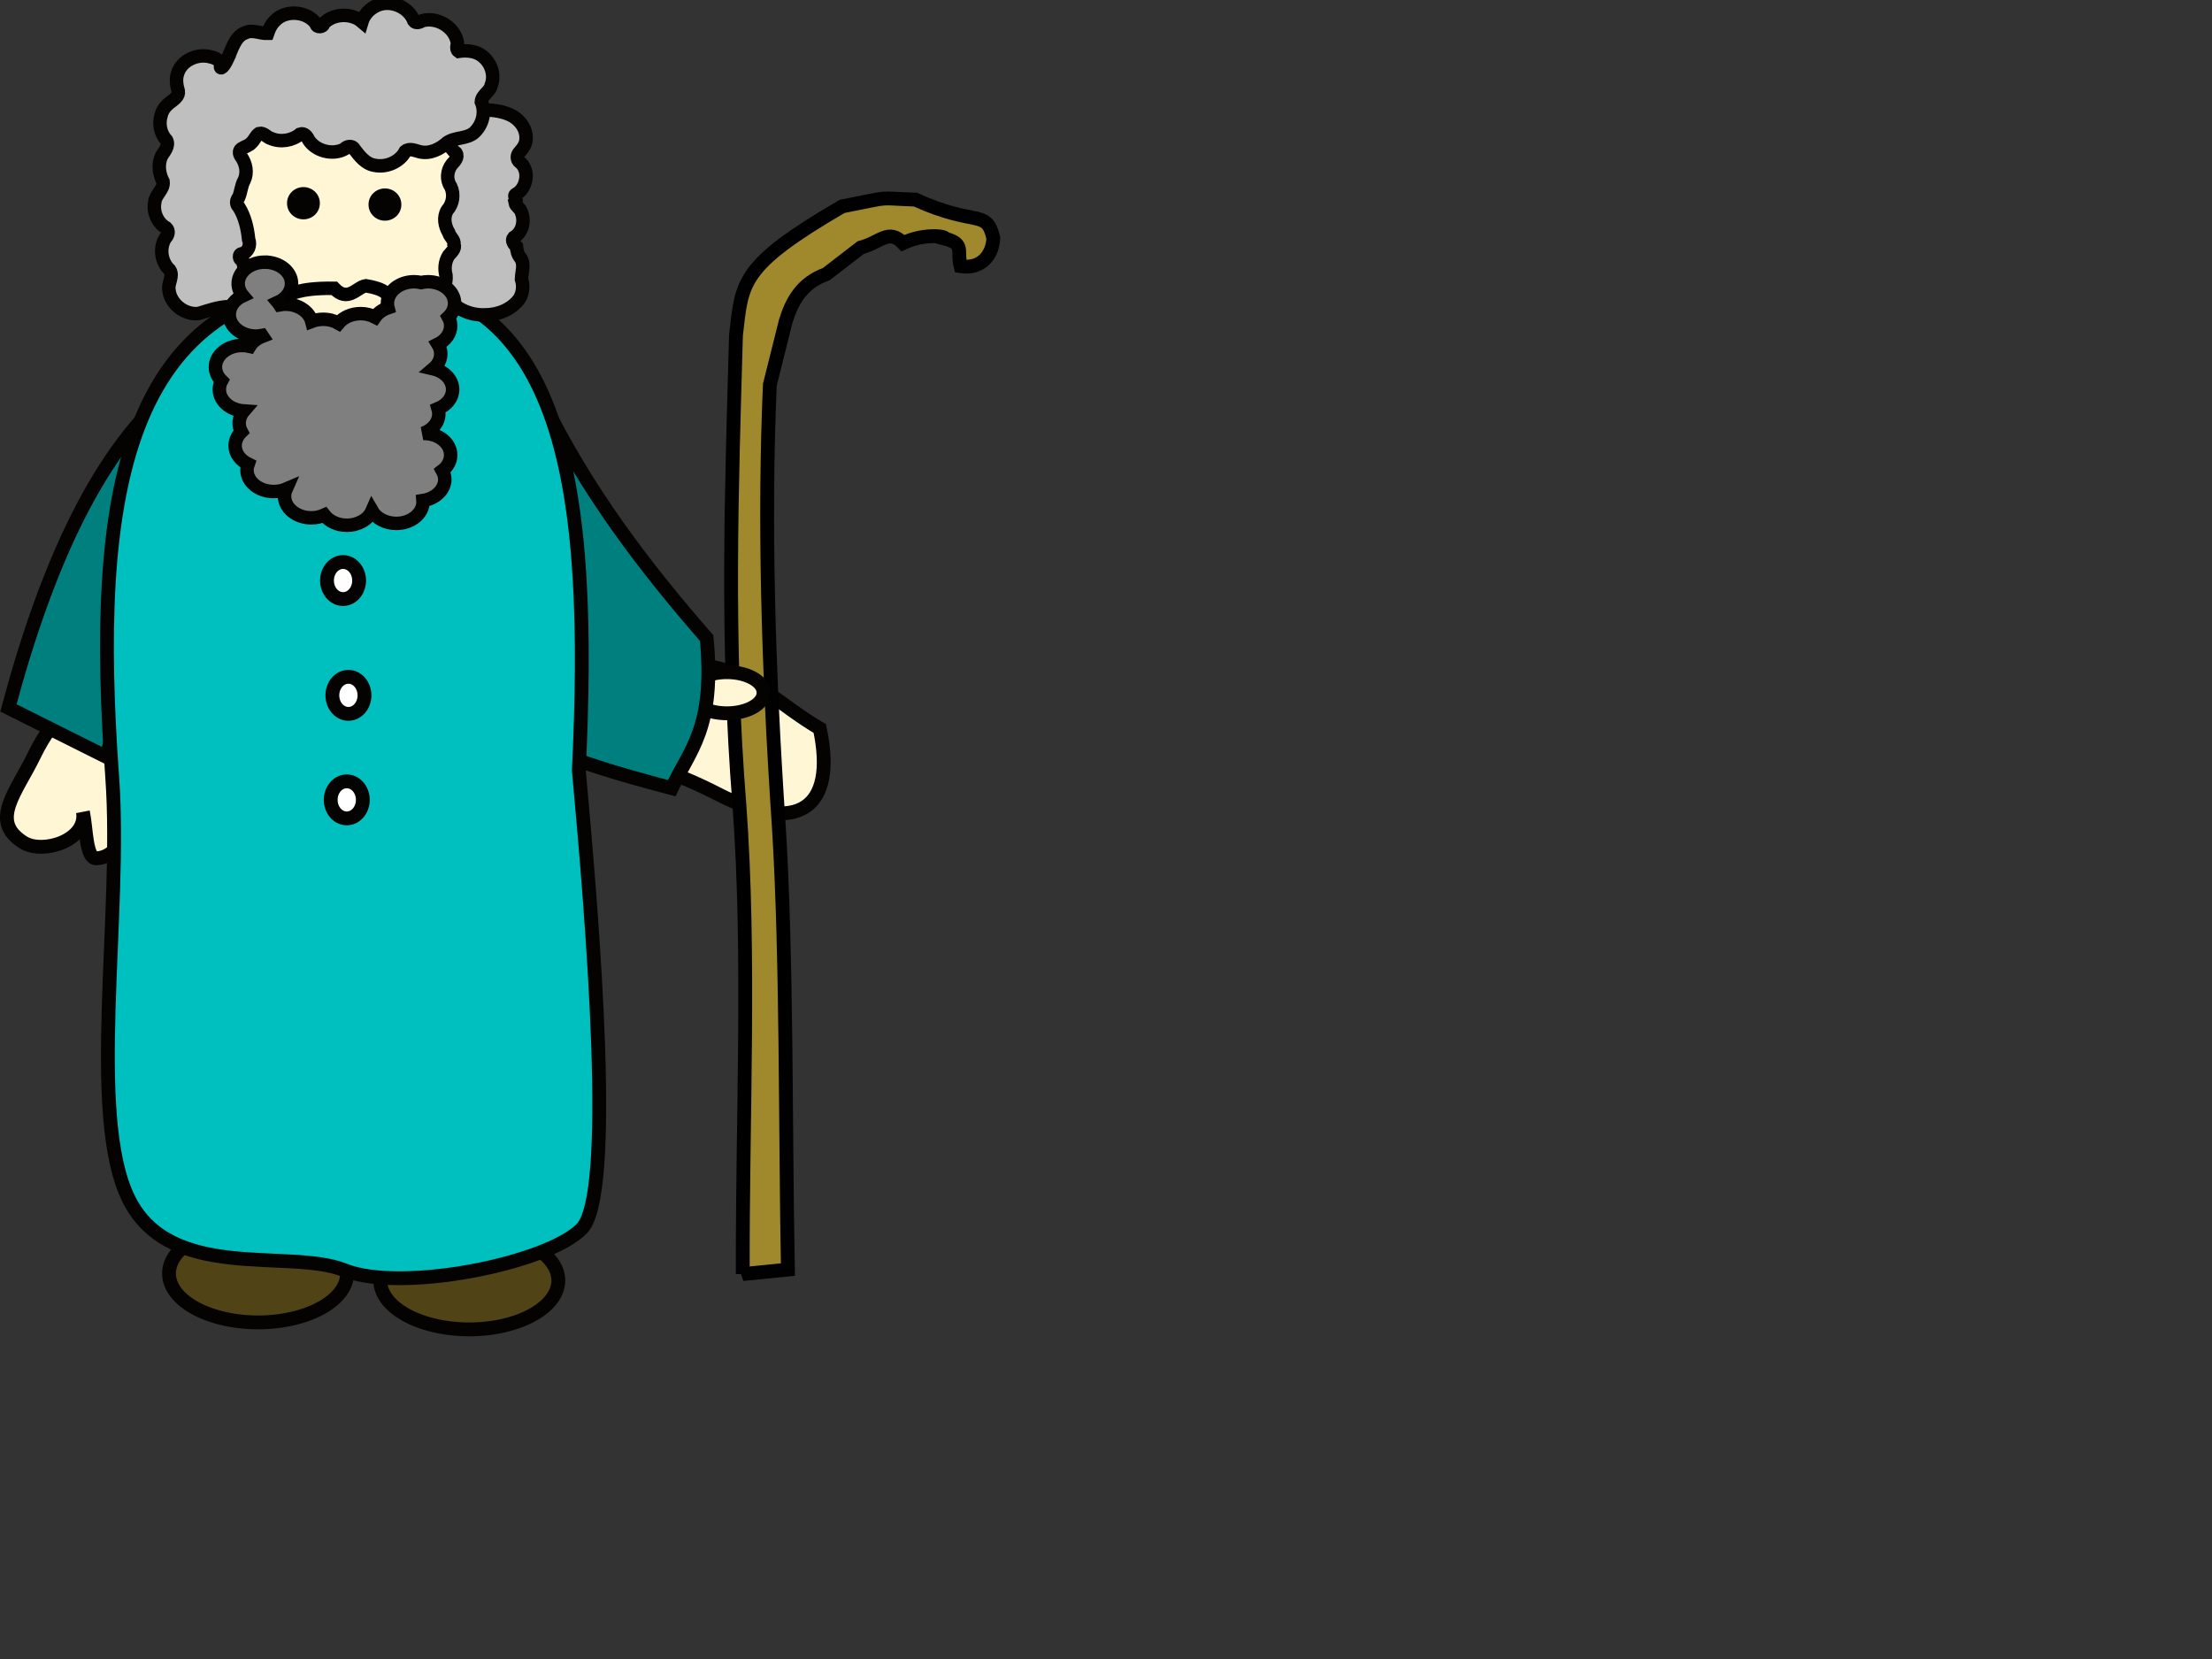 <?xml version="1.0"?><svg width="640" height="480" xmlns="http://www.w3.org/2000/svg">
 <rect width="100%" height="100%" fill="#333333" stroke="none"/>
 <g>
  <path fill="#ffffff" stroke="#050202" stroke-width="2" stroke-linecap="round" stroke-miterlimit="4" stroke-dashoffset="0" d="m-134.691,-44.563l0,0l0,0z" id="path5539"/>
  <path fill="#fff6d5" stroke="#050202" stroke-width="4" stroke-linecap="round" stroke-miterlimit="4" stroke-dashoffset="0" id="path5610" d="m237.186,210.783c4.973,23.339 -6.51,30.792 -29.229,19.088c-24.575,-12.66 -36.684,-10.032 -32.977,-18.255c4.141,-9.186 15.309,-22.635 32.977,-18.255c10.439,2.588 18.267,11 29.229,17.422z"/>
  <path fill="#fff6d5" stroke="#050202" stroke-width="4" stroke-linecap="round" stroke-miterlimit="4" stroke-dashoffset="0" id="path5597" d="m29.151,202.997c-6.497,-1.6 -13.579,3.864 -19.18,15.401c-5.302,10.922 -13.151,19.178 -3.167,25.376c5.565,3.455 18.563,-0.594 17.196,-8.837c0.998,4.52 0.823,13.438 3.805,13.396c4.361,-0.061 9.199,-4.426 6.721,-13.182c-0.605,-2.14 -0.409,-4.241 -1.014,-5.946c0.19,-0.526 0.389,-1.055 0.525,-1.609c3.066,-12.453 1.612,-23 -4.886,-24.6z"/>
  <path fill="#007f7f" stroke="#050202" stroke-width="4" stroke-linecap="round" stroke-miterlimit="4" stroke-dashoffset="0" id="rect5577" d="m50.924,111.885l5.051,20.203l-25.254,86.873l-28.284,-14.142c11.25,-42.031 26.479,-75.109 48.487,-92.934z"/>
  <path fill="#504416" stroke="#050202" stroke-width="4" stroke-linecap="round" stroke-miterlimit="4" stroke-dashoffset="0" d="m100.422,368.464a25.759,14.142 0 1 1-51.518,0a25.759,14.142 0 1 151.518,0z" id="path5573"/>
  <path fill="#504416" stroke="#050202" stroke-width="4" stroke-linecap="round" stroke-miterlimit="4" stroke-dashoffset="0" d="m161.536,370.484a25.759,14.142 0 1 1-51.518,0a25.759,14.142 0 1 151.518,0z" id="path5575"/>
  <path fill="#a0892c" fill-rule="evenodd" stroke="#000000" stroke-width="4" stroke-miterlimit="4" id="path5608" d="m214.904,368.629c-0.13,-45.379 2.238,-92.007 -0.98,-135.843c-3.824,-47.613 -2.216,-91.604 -0.98,-135.843c1.807,-15.282 1.008,-19.898 30.695,-37.226c15.386,-2.977 9.216,-2.359 21.225,-1.959c17.622,8.026 20.504,2.516 22.532,11.103c-0.164,4.668 -3.258,9.112 -9.47,8.164c-1.13,-4.427 1.331,-6.474 -4.572,-8c0.517,-0.696 -5.923,-1.604 -12.082,1.306c-4.211,-4.289 -6.492,-0.195 -12.245,1.306l-9.96,7.674c-6.994,2.522 -9.948,7.736 -11.756,13.715l-4.572,18.287c-1.676,38.827 -0.559,81.124 2.612,128.006c2.35,38.23 1.81,85.131 2.612,128.006l-13.062,1.306z"/>
  <path fill="#fff6d5" stroke="#050202" stroke-width="4" stroke-linecap="round" stroke-miterlimit="4" stroke-dashoffset="0" d="m220.912,200.427a10.6,5.889 0 1 1-21.199,0a10.6,5.889 0 1 121.199,0z" id="path5613"/>
  <path fill="#007f7f" stroke="#050202" stroke-width="4" stroke-linecap="round" stroke-miterlimit="4" stroke-dashoffset="0" id="rect5594" d="m156.98,115.925c12.687,26.036 29.437,48.008 47.477,68.69c2.491,26.195 -5.005,32.417 -10.102,43.437c-18.967,-5.005 -26.673,-7.759 -32.325,-10.102l-5.051,-102.025z"/>
  <path fill="#00bfbf" stroke="#050202" stroke-width="4" stroke-linecap="round" stroke-miterlimit="4" stroke-dashoffset="0" id="path5564" d="m167.474,222.862c4.18,45.696 10.441,122.726 0.867,132.611c-9.818,10.136 -52.225,18.627 -68.724,12.032c-15.926,-6.366 -50.211,3.633 -62.3,-20.446c-12.089,-24.079 -1.983,-82.235 -4.843,-122.054c-5.786,-80.566 2.163,-142.988 72.143,-143.929c59.546,-0.8 66.738,61.486 62.857,141.786z"/>
  <path fill="#ffffff" stroke="#050202" stroke-width="4" stroke-linecap="round" stroke-miterlimit="4" stroke-dashoffset="0" d="m103.902,167.972a4.643,5.357 0 1 1-9.286,0a4.643,5.357 0 1 19.286,0z" id="path5567"/>
  <path fill="#ffffff" stroke="#050202" stroke-width="4" stroke-linecap="round" stroke-miterlimit="4" stroke-dashoffset="0" d="m105.451,201.186a4.643,5.357 0 1 1-9.286,0a4.643,5.357 0 1 19.286,0z" id="path5569"/>
  <path fill="#ffffff" stroke="#050202" stroke-width="4" stroke-linecap="round" stroke-miterlimit="4" stroke-dashoffset="0" d="m104.974,231.427a4.643,5.357 0 1 1-9.286,0a4.643,5.357 0 1 19.286,0z" id="path5571"/>
  <g id="g5726">
   <path fill="#fff6d5" stroke="#050202" stroke-width="4" stroke-linecap="round" stroke-miterlimit="4" stroke-dashoffset="0" id="path4584" d="m138.38,64.274a37.177,43.016 0 1 1-74.354,0a37.177,43.016 0 1 174.354,0z"/>
   <path fill="#bfbfbf" stroke="#050202" stroke-width="3.897" stroke-linecap="round" stroke-miterlimit="4" stroke-dashoffset="0" d="m138.26,31.931c-3.528,0.607 -7.043,2.656 -8.382,5.925c-0.877,2.28 0.115,4.951 2.072,6.442c0.731,1.189 -0.422,2.39 -1.215,3.231c-1.439,1.838 -1.674,4.526 -0.314,6.462c1.036,2.22 0.649,4.978 -1.019,6.834c-1.216,2.019 -0.725,4.56 0.431,6.499c0.311,1.208 1.7,2.04 1.529,3.38c0.497,1.289 -0.829,2.318 -1.568,3.231c-1.086,1.732 -1.265,3.864 -0.745,5.794c0.185,1.979 -0.969,4.085 0.157,5.942c2.265,3.584 6.774,5.62 11.132,5.422c3.788,0.022 7.68,-1.579 9.877,-4.568c1.089,-1.714 1.286,-3.858 0.666,-5.757c0.046,-2.028 0.989,-4.264 -0.274,-6.128c-0.795,-0.922 -1.075,-2.109 -1.176,-3.268c-0.664,-0.645 -1.559,-1.764 -0.823,-2.637c2.476,-1.396 3.273,-4.638 2.318,-7.114c-0.187,-1.241 -1.748,-1.938 -1.924,-3.006c1.097,-0.856 -1.008,-1.981 0.568,-2.57c1.824,-1.162 2.676,-3.337 2.644,-5.36c-0.076,-1.405 -0.62,-2.843 -1.803,-3.751c-1.015,-0.754 -0.911,-2.102 -0.078,-2.934c0.939,-1.05 1.815,-2.243 1.859,-3.671c0.286,-3.107 -1.988,-6.053 -4.939,-7.246c-2.65,-1.128 -5.643,-1.357 -8.512,-1.229c-0.16,0.025 -0.32,0.05 -0.479,0.076z" id="path5447"/>
   <path fill="#bfbfbf" stroke="#050202" stroke-width="3.897" stroke-linecap="round" stroke-miterlimit="4" stroke-dashoffset="0" d="m65.923,16.85c-1.16,2.544 -2.289,3.54 -2.135,2.122c0.154,-1.418 -1.421,-2.199 -2.666,-2.466c-3.823,-1.183 -8.52,0.875 -9.689,4.6c-0.641,1.724 -0.333,3.588 0.156,5.305c0.193,1.321 -1.001,2.178 -1.944,2.923c-1.387,0.966 -2.603,2.253 -2.987,3.882c-0.821,2.496 -0.306,5.419 1.553,7.391c0.759,1.634 -0.623,3.16 -1.454,4.484c-1.117,2.371 -0.781,5.176 0.421,7.46c0.3,2.278 -2.223,3.703 -2.384,5.89c-0.583,2.813 0.675,6.01 3.322,7.506c0.866,0.811 0.544,2.163 -0.248,2.906c-1.814,2.891 -1.281,6.909 1.249,9.274c1.129,1.805 -0.551,3.74 -0.25,5.631c0.299,3.979 4.415,7.466 8.664,6.935c2.795,-0.865 5.601,-1.86 8.57,-1.986c4.39,-1.217 7.013,-6.441 4.998,-10.385c-0.438,-0.972 -0.786,-1.989 -0.932,-3.04c-1.046,-0.013 -1.258,-1.822 -0.125,-1.867c1.842,-0.446 2.542,-2.625 1.89,-4.174c-0.332,-3.245 -1.082,-6.559 -2.855,-9.382c-0.849,-0.773 -0.737,-1.901 -0.036,-2.7c0.713,-1.62 0.724,-3.455 1.624,-5.009c1.021,-2.203 0.513,-4.773 -0.842,-6.742c-0.536,-0.678 -0.848,-1.76 0.004,-2.345c0.965,-0.652 2.217,-0.884 2.976,-1.812c0.84,-0.776 1.209,-1.984 2.15,-2.63c1.359,-0.336 2.215,1.097 3.411,1.426c2.761,1.211 6.209,0.649 8.475,-1.249c1.144,-0.42 2.042,0.716 2.408,1.6c2.019,3.276 6.914,4.613 10.416,2.727c0.605,-0.853 2.354,-1.101 2.815,0c1.525,1.968 3.198,4.287 5.935,4.714c3.462,0.688 7.305,-1.036 8.859,-4.062c1.254,-1.036 2.905,-0.148 4.276,0.156c2.901,0.655 5.781,-0.826 7.829,-2.675c2.392,-1.677 5.925,-0.964 8.039,-3.112c2.27,-2.249 3.099,-5.779 1.845,-8.684c0.105,-2.004 2.552,-2.926 2.878,-4.86c1.496,-3.872 -1.095,-8.807 -5.433,-9.672c-1.315,-0.287 -2.684,-0.28 -4.013,-0.079c-1.067,-0.752 -0.026,-2.076 -0.469,-3.053c-0.981,-3.992 -5.667,-6.92 -9.915,-5.838c-0.746,0.405 -1.935,0.966 -2.565,0.089c-1.199,-3.32 -5.077,-5.507 -8.727,-5.038c-2.926,0.432 -5.476,2.577 -6.287,5.275c-3.073,-2.64 -8.393,-2.413 -11.135,0.563c-0.005,1.055 -1.99,1.187 -2.096,0.119c-2.474,-3.728 -8.815,-4.291 -11.917,-0.978c-1.066,1.006 -1.706,2.334 -2.158,3.675c-2.168,0.083 -4.403,-1.235 -6.487,-0.171c-2.896,0.977 -3.856,4.812 -5.015,7.355l0,0z" id="path5380"/>
   <path fill="#000000" stroke="#050202" stroke-width="4.777" stroke-linecap="round" stroke-miterlimit="4" stroke-dashoffset="0" id="path5462" d="m90.152,58.798a2.355,2.231 0 1 1-4.709,0a2.355,2.231 0 1 14.709,0z"/>
   <path fill="#7f7f7f" stroke="#050202" stroke-width="3.897" stroke-linecap="round" stroke-miterlimit="4" stroke-dashoffset="0" d="m76.631,75.846c-4.263,0 -7.716,2.763 -7.716,6.204c0,1.306 0.493,2.519 1.345,3.521c-2.352,1.069 -3.929,3.101 -3.929,5.433c0,3.441 3.453,6.238 7.716,6.238c0.584,0 1.152,-0.068 1.699,-0.168c0.047,0.074 0.091,0.162 0.142,0.235c-1.579,0.608 -2.88,1.616 -3.646,2.884c-0.694,-0.165 -1.434,-0.235 -2.194,-0.235c-4.263,0 -7.716,2.797 -7.716,6.238c0,1.505 0.668,2.88 1.77,3.957c-0.423,0.771 -0.637,1.652 -0.637,2.549c0,3.265 3.119,5.938 7.079,6.204c-0.862,1.006 -1.345,2.24 -1.345,3.555c0,0.886 0.223,1.718 0.637,2.482c-1.123,1.082 -1.805,2.503 -1.805,4.024c0,2.256 1.526,4.204 3.752,5.299c-0.195,0.547 -0.319,1.146 -0.319,1.744c0,3.441 3.453,6.204 7.716,6.204c1.303,0 2.533,-0.243 3.61,-0.704c-0.288,0.653 -0.46,1.347 -0.46,2.079c0,3.441 3.488,6.238 7.751,6.238c1.362,0 2.64,-0.305 3.752,-0.805c1.364,1.767 3.745,2.951 6.512,2.951c3.367,0 6.235,-1.731 7.291,-4.158c1.221,2.145 3.928,3.622 7.043,3.622c4.263,0 7.716,-2.797 7.716,-6.238c0,-0.125 -0.026,-0.246 -0.035,-0.369c3.589,-0.536 6.336,-3.086 6.336,-6.137c0,-0.902 -0.28,-1.741 -0.708,-2.515c1.479,-1.136 2.407,-2.751 2.407,-4.527c0,-3.441 -3.453,-6.238 -7.716,-6.238c-0.097,0 -0.187,-0.003 -0.283,0c2.692,-0.974 4.566,-3.134 4.566,-5.668c0,-0.513 -0.068,-1.032 -0.212,-1.509c2.501,-1.032 4.212,-3.112 4.212,-5.533c0,-2.847 -2.36,-5.258 -5.592,-6.003c1.33,-1.12 2.159,-2.62 2.159,-4.293c0,-1.007 -0.288,-1.975 -0.814,-2.817c2.214,-1.096 3.681,-3.083 3.681,-5.332c0,-0.902 -0.245,-1.741 -0.672,-2.515c1.122,-1.082 1.805,-2.47 1.805,-3.991c0,-3.441 -3.453,-6.238 -7.716,-6.238c-0.686,0 -1.349,0.099 -1.982,0.235c-0.643,-0.14 -1.32,-0.235 -2.017,-0.235c-4.263,0 -7.716,2.797 -7.716,6.238c0,0.441 0.033,0.892 0.142,1.308c-1.574,0.538 -2.88,1.492 -3.716,2.683c-1.199,-0.618 -2.614,-1.006 -4.141,-1.006c-2.684,0 -5.058,1.104 -6.442,2.784c-1.261,-0.724 -2.76,-1.14 -4.424,-1.14c-1.193,0 -2.318,0.213 -3.327,0.604c-0.735,-2.824 -3.858,-4.963 -7.574,-4.963c-0.586,0 -1.15,0.068 -1.699,0.168c-0.15,-0.236 -0.311,-0.487 -0.496,-0.704c2.344,-1.071 3.929,-3.106 3.929,-5.433c0,-3.441 -3.453,-6.204 -7.716,-6.204l0,0z" id="path5466"/>
   <path fill="none" fill-rule="evenodd" stroke="#000000" stroke-width="3.897" stroke-miterlimit="4" d="m82.927,84.902c1.802,0.617 2.558,-1.631 13.746,-1.488c4.047,4.216 6.509,-0.315 9.159,-0.729c9.037,1.487 5.279,4.446 7.033,4.318" id="path5533"/>
   <path fill="#000000" stroke="#050202" stroke-width="4.777" stroke-linecap="round" stroke-miterlimit="4" stroke-dashoffset="0" id="path5622" d="m113.73,59.187a2.355,2.231 0 1 1-4.709,0a2.355,2.231 0 1 14.709,0z"/>
  </g>
  <title>Layer 1</title>
 </g>
</svg>